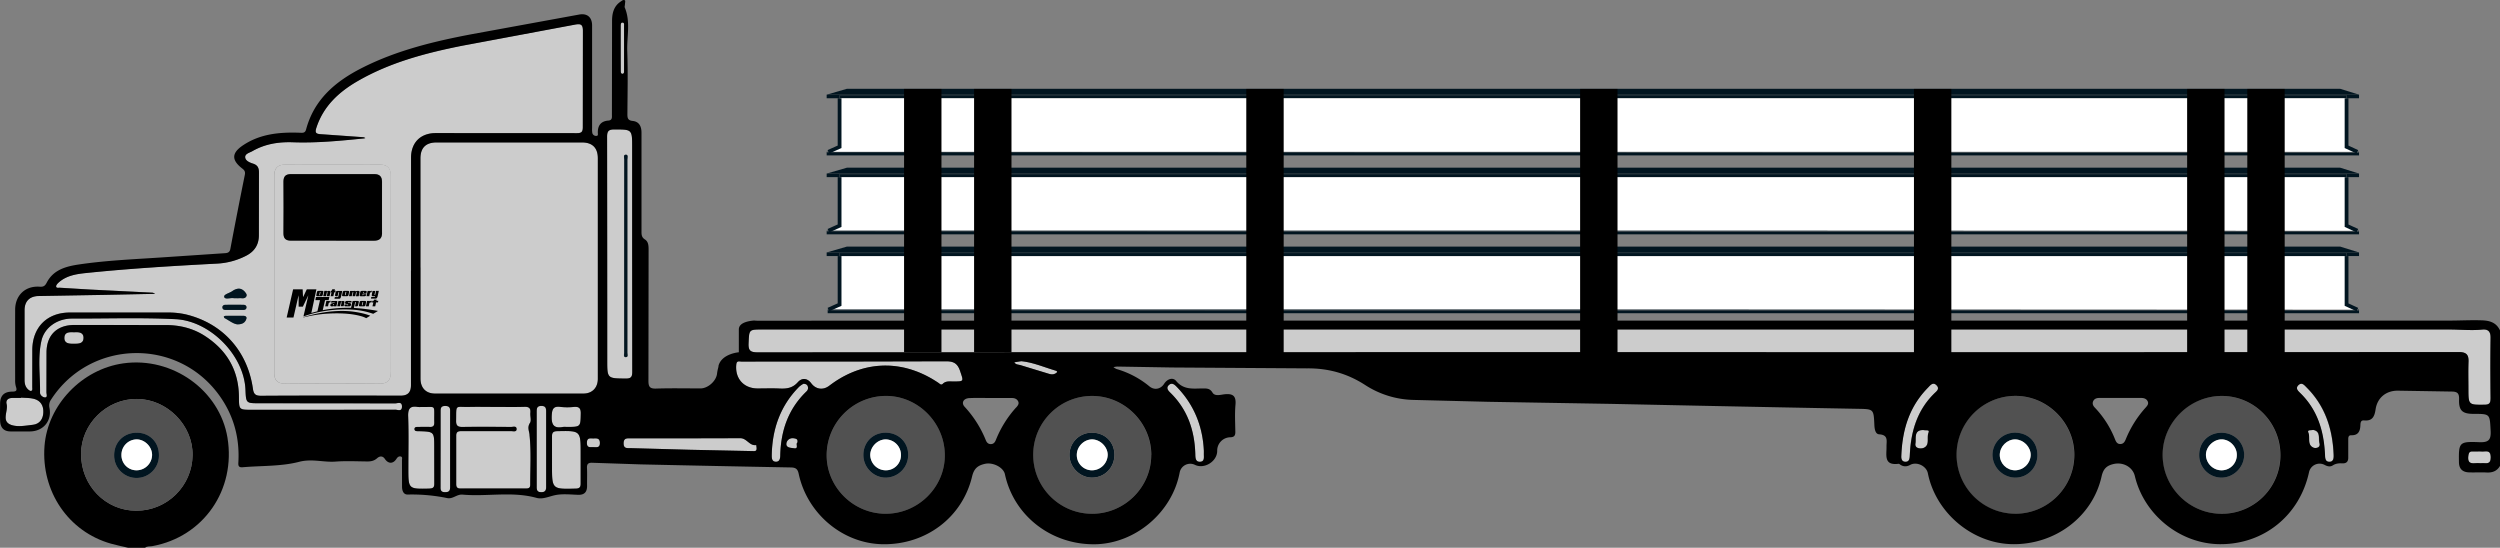 <?xml version="1.0" encoding="UTF-8"?> <svg xmlns="http://www.w3.org/2000/svg" xmlns:xlink="http://www.w3.org/1999/xlink" viewBox="0 0 2534.94 555.36"><rect x="0" y="0" width="2534.94" height="555.36" fill="#808080" stroke="none"/><style><![CDATA[.I{fill:#011520}.J{fill:#fff}.K{fill:#ccc}.L{fill:#515151}.M{clip-path:url(#A)}]]></style><defs><clipPath id="A" transform="translate(0 -.58)"><path d="M0 0h2534.94v555.94H0z" fill="none"></path></clipPath><clipPath id="B" transform="translate(0 -.58)"><path d="M290.72 293.9h93.38v29.34h-93.38z" fill="none"></path></clipPath><path id="C" d="M2390.35 313.93H839.93l11.4-5.08v-49.2h1528.04v49.2l11 5.08z"></path></defs><path d="M2392 175.98H838.23l20.57-5.96h1514.02l19.17 5.96zM839.93 153.93l-1.7.76 1552.12-.76H839.93z" class="I"></path><use xlink:href="#C" class="J"></use><g class="I"><path d="M851.32 96.6h1528.04v3.03H851.32zm-12.08 218.1H2392v2.9H839.24z"></path><path d="M2392 95.98H838.23l20.57-5.96h1514.02l19.17 5.96zM840.9 313.93l-1.67.76 1551.14-.76H840.9z"></path></g><use xlink:href="#C" y="-160" class="J"></use><g class="I"><path d="M838.23 154.7H2392v2.9H838.23zm13.1 21.9v3.03h-13.1v-3.66H2392v3.66h-12.63v-3.03H851.32zm0 80h1528.04v3.03H851.32zm-13.1-21.9H2392v2.9H838.23z"></path><path d="M851.32 176.6h1528.04v3.03H851.32zm1528.04 80H851.32v3.03h-13.1v-3.66H2392v3.66h-12.63v-3.03zm0-160H851.32v3.03h-13.1v-3.66H2392v3.66h-12.63V96.6z"></path></g><use xlink:href="#C" y="-80" class="J"></use><path d="M839.93 233.93l-1.7.76 1552.12-.76H839.93z" class="I"></path><g class="M"><path d="M1629.65 357.1q-430.8 0-861.56.17c-7.34 0-9.55-1.74-9.2-9.17.62-14 .17-14 14.25-14q854.9 0 1709.83 0c11.23 0 22.45 1.25 33.7.1 5.74-.6 8.67 1.66 8.56 8.22-.33 20.64-.23 41.3 0 61.94 0 4.44-1.37 5.94-5.83 6-16.58.2-16.58.32-16.58-16.14 0-9.22-.25-18.44.1-27.64.26-7.06-2.47-9.58-9.6-9.58q-383.17.2-766.35.1z" class="K"></path><path d="M2392 255.98H838.23l20.57-5.96h1514.02l19.17 5.96z" class="I"></path><path d="M2525.35 463.58c.07 8.16-5.13 5.68-9.22 6.06-.84.08-1.7 0-2.56 0-4.9-.53-12.14 2.73-10.9-7.35.4-3.2 1.17-4.68 4.5-4.52 3.06.14 6.15-.16 9.2.05 3.9.26 8.9-2.1 9 5.75" class="K"></path><path d="M2392 313.93v.76l-1.6-.76h1.6zm0-80v.76l-1.6-.76h1.6zm0-80v.76l-1.6-.76h1.6z" class="I"></path><path d="M2366.1 460.75c.16 3.34.13 7.3-4.05 7.5-4.6.2-4.53-3.9-4.7-7.46-1.14-23.65-7.54-45.2-25.12-62.26-2.35-2.27-5.17-4.9-1.65-8.1 3.25-3 5.7 0 7.8 2.1 19 18.76 26.64 42.18 27.74 68.25m-14.35-11.3c1.28 4.68-4.08 5.28-6 4.5-6.9-2.83-3.25-10.25-5.36-15.38-1.28-3.13 2.5-2 4.8-2.67 8 1.26 5.2 8.72 6.52 13.54" class="K"></path><path d="M2252.82 401.47c32.77.05 59.36 27.06 59.3 60.25a59.37 59.37 0 0 1-59.64 59.23c-32.93 0-59.9-27-59.84-59.83.06-32.65 27.34-59.7 60.17-59.65m-.46 82.82c12.52.06 23.25-10.67 23.14-23.13-.12-12.7-10.07-22.4-23-22.4-13.07 0-22.6 9.48-22.6 22.5a22.68 22.68 0 0 0 22.42 23" class="L"></path><path d="M2275.5 461.16c.1 12.46-10.62 23.2-23.14 23.13a22.68 22.68 0 0 1-22.42-23c0-13 9.53-22.5 22.6-22.5 12.9 0 22.84 9.72 23 22.4m-22.74 15.72a15.5 15.5 0 0 0 15.31-15.81c-.08-8.4-7.5-15.7-15.78-15.52s-15.75 7.88-15.54 16c.344 8.586 7.407 15.367 16 15.36" class="I"></path><path d="M2268.07 461.07a15.5 15.5 0 0 1-15.31 15.81c-8.593.007-15.656-6.774-16-15.36-.2-8.1 7.28-15.78 15.54-16s15.7 7.13 15.78 15.52" class="J"></path><path d="M2103.16 461.16c.024 24.188-14.536 46.004-36.882 55.26s-48.07 4.13-65.156-13-22.168-42.85-12.87-65.18 31.14-36.85 55.33-36.78c32.42.05 59.58 27.25 59.58 59.7m-59.9 23.13c12.8.08 22.73-10.14 22.6-23.3s-9.65-22.32-22.8-22.24a22.69 22.69 0 0 0-22.73 22.67c.328 12.516 10.423 22.572 22.94 22.85" class="L"></path><path d="M2065.86 461c.13 13.16-9.8 23.38-22.6 23.3-12.525-.28-22.623-10.346-22.94-22.87a22.69 22.69 0 0 1 22.73-22.69c13.16-.08 22.7 9.2 22.8 22.24m-6.8.46c.1-8.23-7.26-15.75-15.57-15.9s-15.7 7.16-15.77 15.6c-.078 8.604 6.826 15.647 15.43 15.74 8.587-.043 15.6-6.858 15.9-15.44" class="I"></path><path d="M2043.5 445.55c8.3.15 15.67 7.67 15.57 15.9-.306 8.578-7.326 15.387-15.9 15.43-8.604-.093-15.508-7.136-15.43-15.74.08-8.43 7.47-15.74 15.77-15.6" class="J"></path><path d="M1963.54 390.8c3.54 3.7-.35 6.16-2.63 8.42-17.24 17.1-23.46 38.56-24.52 62-.15 3.48-.33 7.15-4.6 7-4-.12-4-3.92-4.07-4.88.9-28 8.4-51.32 27-70.18 2.36-2.4 5.08-6.34 8.85-2.42m-12.67 45.38c1.68.62 5.85-.84 4.45 2.56-2.14 5.2 1.85 12.88-5.25 15.57-2.23.84-8.95.92-8-4.58.9-5.2-2.16-14.3 8.8-13.55m-730.24 20.78v2.64c-.2 3.4 1.2 8.38-3.76 8.63-5.16.27-4.8-4.75-4.93-8.43-.8-23.9-8.14-45.07-25.7-62-2.3-2.2-3.9-4.9-1-7.44 3.12-2.74 5.74-.28 7.9 1.94 17.82 18.3 26.33 40.5 27.48 64.68" class="K"></path><path d="M1130 461.02c.08 12.83-9.64 23-22.2 23.27s-23.34-10.42-23.36-22.9a22.44 22.44 0 0 1 22.72-22.64c13.12-.08 22.74 9.3 22.83 22.27m-6.8.36c.1-8.12-7.46-15.75-15.7-15.83s-15.6 7.24-15.64 15.67a15.42 15.42 0 0 0 15.45 15.66c8.586-.09 15.58-6.92 15.88-15.5" class="I"></path><path d="M1107.47 445.55c8.23.08 15.8 7.7 15.7 15.83-.3 8.58-7.294 15.41-15.88 15.5a15.42 15.42 0 0 1-15.45-15.66c0-8.43 7.35-15.75 15.64-15.67" class="J"></path><path d="M1107.27 401.47c32.76 0 60 27.15 60 59.85s-27.08 59.66-60 59.63c-32.993-.017-59.727-26.777-59.7-59.77s26.777-59.727 59.77-59.7m.5 82.82c12.55-.24 22.27-10.44 22.2-23.27s-9.7-22.35-22.83-22.27a22.44 22.44 0 0 0-22.78 22.67c0 12.48 10.9 23.15 23.36 22.9" class="L"></path><path d="M1070.08 375.75c2.6.76 1.94 1.84.12 2.9-2.25 1.3-4.47 1.06-6.87.32l-28.72-8.75c-2.1-.67-4.82-.4-6.14-2.88l7-1.1c12 1.17 23.14 6.1 34.64 9.5m-96.6.44c3.62 10.8 4.2 10.57-7 10.62-3.7 0-7.48-.68-10.6 2.42-1.67 1.66-3.1-.17-4.45-1.08-36-24.3-76.46-23.18-110.64 3-6.32 4.85-13.77 3.6-18.3-2.58-3.9-5.3-9.45-5.7-13.56-1-5.18 5.88-11.18 6.74-18.26 6.4-7.48-.37-15-.08-22.5-.08-14.22 0-23.23-10.33-21.58-24.57.47-4 3.45-2.65 5.44-2.66q53.2-.14 106.4-.06l100.25-.23c8.1-.13 12.18 2 14.8 9.82" class="K"></path><path d="M958.06 461.14c.33 32.6-26.93 59.8-59.9 59.8S838 493.83 838.23 461.2c.355-32.998 27.14-59.596 60.14-59.72 32.4 0 59.37 27 59.7 59.67m-60 23.15a23 23 0 0 0 22.8-23.27c-.07-12.77-9.9-22.32-22.92-22.27s-22.52 9.67-22.5 22.67c0 12.5 10.33 22.94 22.62 22.9" class="L"></path><path d="M920.87 461.02a23 23 0 0 1-22.8 23.27c-12.3 0-22.6-10.4-22.62-22.9 0-12.94 9.56-22.6 22.5-22.64s22.85 9.5 22.92 22.27M898 476.88a15.3 15.3 0 0 0 15.55-15.46c.068-8.588-6.774-15.64-15.36-15.83-8.23-.05-15.66 7.35-15.73 15.67.086 8.56 6.98 15.5 15.54 15.62" class="I"></path><path d="M913.55 461.42A15.3 15.3 0 0 1 898 476.88c-8.594-.11-15.52-7.075-15.58-15.67.07-8.32 7.5-15.72 15.73-15.67 8.622.17 15.495 7.257 15.4 15.88" class="J"></path><path d="M839.93 153.93l-1.7.76v-.76h1.7zm0 80l-1.7.76v-.76h1.7zm.97 80l-1.67.76v-.76h1.67z" class="I"></path><path d="M819 391.65a4.64 4.64 0 0 1-1.18 5.15c-18.55 17.78-26.18 40-26.66 65.2-.06 3.05-.76 6.3-4.5 6.2s-4.2-3.2-4.14-6.4c.44-26.76 8.7-50.38 27.8-69.66a25.24 25.24 0 0 1 4.33-3c2.54.1 3.84.92 4.35 2.5m-14 52.78c2.62.4 4.3 1 3.52 4.45-2 1.12 1.8 6.5-3.32 5.67-2.88-.47-8-.32-7.8-4.46.13-3.08 2.9-6.36 7.6-5.66m-38.14 6.85c.1 1.48.54 3 .27 4.43-.37 2-2.3 1.72-3.77 1.7L700 456.05l-60.74-1.67c-3.4-.1-6.87.7-6.92-4.78 0-5.68 3.53-5.14 7.18-5.14q27.62 0 55.23 0l55.73-.14c6.84-.15 9.48 8.12 16.37 6.94m-125.72-74.13c0 5.1-1.4 6.74-6.6 6.7-18.76-.18-18.76 0-18.77-18.55q0-113.34-.16-226.67c0-5.6 1.6-7.35 7.2-7.35 18.22.02 18.22-.17 18.22 18.16v108.5l.1 119.22m-5-19.58q.1-98 0-195.94c0-1.7 1-4.68-1.44-4.74-3-.06-1.76 3.1-1.77 4.84q-.12 48.87-.06 97.72 0 49.1 0 98.23c0 1.62-1.13 4.56 1.67 4.5s1.54-3 1.54-4.6" class="K"></path><path d="M636.14 161.6q.08 98 0 195.94c0 1.63 1.17 4.55-1.54 4.6s-1.66-2.88-1.67-4.5q-.1-49.1 0-98.23 0-48.85.06-97.72c0-1.73-1.25-4.9 1.77-4.84 2.45.06 1.44 3.05 1.44 4.74" class="I"></path><g class="K"><path d="M632.8 26.52v45c0 1.32.18 3.2-1.56 3.3s-1.78-1.87-1.78-3.14q-.1-22.77-.05-45.53c0-1.32.1-3.28 1.7-3.26 2.17 0 1.67 2.2 1.68 3.63M608.24 449c.1 5.43-3.5 4.27-6.6 4.37-2.93-.27-6.58 1.2-6.57-4.34 0-5.84 3.88-4.35 7-4.5s6.1-.25 6.17 4.48m-2.1-288.6q0 111.85 0 223.7c0 9-5.72 14.88-14.6 14.9q-75.24.08-150.5 0c-9.23 0-14.72-5.73-14.73-15.2q0-56.3 0-112.62h-.05q0-55.28 0-110.57 0-16.23 16.34-16.25 73.7 0 147.43 0c10.57 0 16.1 5.48 16.1 16.05M582.56 25c6.1-1.16 8.58-.73 8.48 6.7l-.1 97.26c0 4.75-1.44 6.06-6.1 6L442 134.88c-15.62 0-25.23 9.57-25.23 25.12q0 57.08 0 114.15h-.08q0 58.1 0 116.2c0 7.45-3.15 10.83-10.8 10.8-47.1-.13-94.2-.18-141.3.1-5.74 0-7.44-1.8-8.2-7.16-5.5-38.54-31-66.5-68.13-75.38a80.56 80.56 0 0 0-18.76-1.86q-49.4 0-98.8 0c-23.08 0-38 15.07-38 38.18l-.05 37.37c0 1.44.56 3.6-1.27 3.94-1.06.2-2.68-1.18-3.64-2.22-2.3-2.5-2.92-5.63-2.9-9v-70.65c0-9.05 5.1-14.2 14.28-14.37l67-1.17 48.57-1c.84 0 1.68-.15 2.52-.22a9.67 9.67 0 0 0-2.65-1l-63.3-3.16-30.6-1.85c-1.3-.1-3.63.7-3.8-1.36-.1-1.17 1.24-2.73 2.3-3.7 8.33-7.6 19-8.95 29.46-10 43.53-4.46 87.2-7.08 130.9-9.38a72.1 72.1 0 0 0 30.3-8.16c8.24-4.34 12.62-11.12 12.6-20.6l.08-63.47c.05-4.8-1.3-7.66-6-9.18-3.38-1.07-7.7-2.86-7.95-6.44s4.5-4.6 7.3-6.2c12.78-7.34 26.65-9.53 41.28-9 24.05.84 48-1.5 71.9-3.9a8.18 8.18 0 0 0 1.4-.4 7.94 7.94 0 0 0-2.11-.84l-43.3-3.08c-4.73-.27-5.85-1.63-4.36-6.27 7.1-22 22.76-36.48 42-47.57 32.9-19 69.18-28.48 106-35.85L582.5 25M384.74 389c8.54.07 11.53-3.72 11.5-11.74l-.06-98.78q0-50.16 0-100.3c0-7.6-3.42-11.28-11.16-11.26q-47.85.12-95.7 0c-7.82 0-11.26 3.74-11.26 11.22q0 100.05 0 200.1c0 7.23 3.2 10.8 10.95 10.76q47.85-.3 95.7 0m-134.9-65.9c.5-1.78-1-2.8-2.78-2.83-6.12-.08-12.24-.07-18.36 0a6.21 6.21 0 0 0-1.81.63c.24.57.32 1.44.74 1.65 4.63 2.4 8.76 5.9 13 6.37 5.37.07 8.13-1.95 9.22-5.8m.06-11.3c.1-1.85-1.36-2.7-3.05-2.7q-9.18-.1-18.37 0c-1.68 0-3.13.9-3 2.75s1.62 2.47 3.3 2.48h17.86c1.7 0 3.17-.7 3.25-2.53m-.24-11.1c1.08-1.7-.18-3.32-1.27-4.6-2.1-2.45-4.75-4-8.08-3.16a13.19 13.19 0 0 0-4.59 2.13c-2.93 2.2-9.18 3.37-8.42 6.07.84 3 6.65.6 9.62 1.24 2.3 0 4 .13 5.7 0 2.42-.23 5.34 1 7-1.66m332.2 111.84c5.24-.46 7.18 1.2 7.07 6.74-.27 13.53 0 13.54-14.48 13.54a19.32 19.32 0 0 0-3.57 0c-9.4 1.8-11.8-2.33-11.4-11.3.3-6.86 1.64-10.08 9.12-9a58.79 58.79 0 0 0 13.26 0m6.97 77.74c.05 3.7-1.26 5-5 5.1-24 .62-24 .7-24-23.48V442.3c0-3.6 1.26-5 5.1-5.1 24-.54 24-.62 23.94 23v30.16m-39.9-78.7c4.15 0 4.78 2.23 4.77 5.52q0 38.4 0 76.8c0 3.66-1.4 5.23-5.17 5.15s-4.47-2.06-4.45-5.26v-76.28c0-3.43.3-5.95 4.83-5.92m-17.15.9c4.86-.16 6.36 1.6 5.94 6.18-.32 3.4 1.2 7.64-.35 10.06-2.94 4.56-1 7.63-.46 12.12 1.82 16.68.7 33.7.75 50.58 0 2.92-1.3 3.83-4 3.83q-33.53-.07-67 0c-3.34 0-4.06-1.8-4.06-4.5V441.7c0-3.63 1.76-4.55 5.1-4.52h50.66c2 0 5.4 1.1 5.45-2 .05-3.66-3.58-2.24-5.65-2.25-16.37-.12-32.75-.24-49.12 0-4.9.1-6.65-1.38-6.55-6.3.32-17.34-1.5-13.6 13.6-14 8.2-.2 16.38 0 24.57 0 10.4 0 20.82.24 31.2-.1"></path><path d="M456.38 494.58c0 3.74-2 4.53-5.24 4.5s-4.46-1.38-4.43-4.66l.06-38.88v-38.88c0-3.35.88-5 4.6-5 3.4 0 5.08 1.1 5.08 4.66q-.06 39.14 0 78.26m-16.05-4.16c.06 3.77-1.25 4.94-5 5-21.33.46-21.33.54-21.33-20.48 0-17.56.43-35.13-.2-52.66-.3-7.92 2-11 9.85-9.62a20.25 20.25 0 0 0 3.57 0c15.7.5 12.66-3.56 13.07 15.78.07 3.32-1.2 4.6-4.48 4.45-4.08-.17-8.18 0-12.27 0-1.6 0-3.4.17-3.33 2.23s1.9 2.08 3.46 2.1h1c15.56.5 15.56.5 15.56 16.32l.06 36.82m-39.6-81.38c2.38 0 6.85-2.27 6.83 3.23s-4.4 3.15-6.83 3.17l-75.25.1h-70.14c-13.06 0-13 0-13.1-13-.17-26.93-12.15-47.36-34.5-61.86-11.9-7.73-25.33-11-39.34-11.07l-93.17-.06c-17.62 0-28.1 10.45-28.1 27.9l-.07 40.45c0 1.78 1.3 5-1.3 5.1-2.1.07-5.23-2.07-5.2-4.85.24-17.52-2.47-35.25 1.4-52.5 3-13.55 16.1-22.66 31.2-22.62 35 .1 70-1.1 104.9.64s69.32 36.45 70.8 71.44c.58 13.8.58 13.8 14.18 13.8l137.7.13m-4.46-31.75c0 8-3 11.8-11.5 11.74q-47.85-.4-95.7 0c-7.74.05-10.95-3.53-10.95-10.76q0-100 0-200.1c0-7.48 3.44-11.25 11.26-11.22q47.85.2 95.7 0c7.74 0 11.18 3.65 11.16 11.26q-.08 50.16 0 100.3l.06 98.78m-17.15-133.2c5.54 0 8.25-2.3 8.24-7.9q-.06-25.84 0-51.7c0-5.23-2.34-7.86-7.74-7.85q-42.22.08-84.46 0c-5.38 0-7.76 2.2-7.72 7.65q.2 26.12 0 52.2c-.05 5.5 2.4 7.65 7.74 7.6h42l42 .05"></path></g><path d="M387.38 236.14c0 5.6-2.7 7.94-8.24 7.9l-42-.05c-14 0-28-.1-42 0-5.35.06-7.8-2.08-7.74-7.6q.2-26.1 0-52.2c0-5.45 2.34-7.67 7.72-7.65q42.22.12 84.46 0c5.4 0 7.75 2.62 7.74 7.85q0 25.85 0 51.7"></path><path d="M247.1 320.24c1.73 0 3.28 1.05 2.78 2.83-1.1 3.84-3.85 5.86-9.22 5.8-4.23-.46-8.36-4-13-6.37-.42-.2-.5-1.08-.74-1.65a6.21 6.21 0 0 1 1.81-.63h18.36m-.2-11.17c1.7 0 3.14.86 3.05 2.7s-1.56 2.5-3.25 2.53h-17.86c-1.7 0-3.18-.68-3.3-2.48s1.32-2.73 3-2.75q9.2-.1 18.37 0m1.52-12.97c1.1 1.27 2.35 2.88 1.27 4.6-1.7 2.68-4.62 1.43-7 1.66-1.7.16-3.4 0-5.7 0-3-.65-8.78 1.75-9.62-1.24-.76-2.7 5.5-3.87 8.42-6.07a13.19 13.19 0 0 1 4.59-2.13c3.33-.8 6 .7 8.08 3.16" class="I"></path><path d="M230.65 443.82c8.7 52.83-24.28 100.46-76.16 109.94-2.47.46-5.18-.14-7.38 1.6h-17.4c-5.75-1.36-11.56-2.5-17.25-4.12-43.1-12.17-70.84-53-67.33-99 3.17-41.62 37.87-77.92 79.98-83.82 49.72-6.93 97.6 27.27 105.54 75.38m-35.4 17.78c.48-30.4-25.83-56.94-56.56-57.05s-56.43 25.34-56.5 55.7c-.08 32 24.7 57.54 55.93 57.6 31.24.074 56.72-25.012 57.13-56.25"></path><path d="M138.7 404.55c30.73.1 57 26.64 56.56 57.05-.41 31.238-25.9 56.324-57.13 56.25-31.22-.06-56-25.6-55.93-57.6.07-30.36 25.9-55.8 56.5-55.7m22.44 56.8c0-13-9.5-22.55-22.5-22.6s-23 9.76-22.9 22.82a22.7 22.7 0 0 0 34.28 19.87 22.7 22.7 0 0 0 11.11-20.1" class="L"></path><path d="M138.65 438.75c13 0 22.5 9.57 22.5 22.6a22.7 22.7 0 0 1-34.076 20.217 22.7 22.7 0 0 1-11.314-19.987c-.06-13.06 9.77-22.86 22.9-22.82m15.56 22.56c0-8.3-7.37-15.74-15.65-15.77-8.597.1-15.49 7.143-15.4 15.74a15.27 15.27 0 0 0 15.36 15.6c8.58-.09 15.534-7 15.7-15.57" class="I"></path><path d="M138.56 445.54c8.28 0 15.68 7.48 15.65 15.77-.156 8.58-7.11 15.48-15.7 15.57a15.27 15.27 0 0 1-15.36-15.6c-.09-8.597 6.803-15.64 15.4-15.74" class="J"></path><path d="M84.68 342.42c.07 6.2-5.23 6.1-9.77 6.15s-9.6-.06-9.64-5.76c0-6.58 5.6-6 10.12-5.88 4.5-.3 9.23.05 9.3 5.5m-50.22 62c6.8 1.82 9.8 7 9.46 13.9s-3.87 11.55-10.6 12.37c-7.2.86-15.2 2.4-21.7.23-10.9-3.65-3.05-14.07-4.93-21.25-1.06-4 1.73-6.25 6-6.18h8.66v-.38c4.38.4 8.9.18 13.1 1.3" class="K"></path><g fill="none" stroke="#011520" stroke-miterlimit="10" stroke-width="3.83"><path d="M851.32 259.64v49.2l-11.4 5.08m1550.43.01l-11-5.08v-49.2m-1528.03-160v49.2l-11.4 5.08m1550.43.01l-11-5.08v-49.2"></path><path d="M851.32 179.64v49.2l-11.4 5.08m1550.43.01l-11-5.08v-49.2"></path></g><path d="M2516.3 324.8c-11.1-.36-22.15.27-33.22.27q-563.4 0-1126.77 0-288.36 0-576.73.13h-11a27.16 27.16 0 0 1-3.84-.22c-7.72.64-15.58 2.83-15.58 9.1v23.12s-17 1.32-20.55 13.4a14.61 14.61 0 0 1-.59 3.12 41 41 0 0 0-1 5.52c-1.06 7.36-9.3 14.6-16.67 14.6-15 0-30.05-.33-45.05.16-6.5.22-7.83-1.93-7.8-8.06l.16-132.6c0-4-.08-8.22-3.77-10.57-3.15-2-3.43-4.55-3.42-7.76V134.72c0-6.33-2.14-11.36-9-12.1-4.7-.5-5.33-2.8-5.3-6.75.13-21.33.62-42.68-.14-64-.52-14.73 3.55-29.8-2.53-44.23-.35-.83.13-2 .17-3 0-1.46.66-3.68 0-4.23-1.5-1.2-3.16.4-4.5 1.3-6.82 4.62-8.52 11.76-8.56 19.26l-.15 95.22c0 2.66.58 5.74-3.56 6.06-7.53.58-10.8 4.9-10.73 12.23 0 1.2.64 3.2-1.3 3.3a3.89 3.89 0 0 1-4.27-2.92 24 24 0 0 1-.23-5.1q0-52 0-103.92c0-8.38-5-12.56-13.06-11.1L478.86 34.58C440.3 41.86 402.22 51 366.93 68.94c-26.72 13.57-48.47 31.87-56.58 62.38-1 3.84-3.7 3.37-6.4 3.27-20.23-.7-39.9 1-57.4 12.65-11.74 7.8-12.1 15-.86 23.67 2.26 1.75 3.2 3.24 2.57 6.36q-7.6 37.5-14.68 75.1c-.63 3.34-2.5 4.14-5.25 4.33l-61.16 4.1c-29 2-58.16 3.07-87 7.33-13.1 1.94-26.05 5.27-32.86 18.58-1.65 3.2-3.3 4.26-7 4-14.6-1.1-24.92 8.7-24.95 23.32q-.1 35.58 0 71.16a21.76 21.76 0 0 0 .82 7c1.43 4.08 0 4.88-3.87 4.9C4 397.2.13 401.3.08 409.47c0 5.8-.2 11.6.05 17.4.27 6.55 3.52 10.55 10.5 10.6h20c13.37-.23 22.2-10.88 19.5-24a10.51 10.51 0 0 1 1.82-8.55c39.54-60.74 127.9-62.9 170.33-4.1 14.53 20.13 20.75 42.68 19.45 67.4-.15 2.9-.57 6 4.25 5.56 19.16-1.67 39-.75 57.3-5.5 13.12-3.4 24.76.68 37.05-.24 10.7-.8 21.5-.22 32.24-.13 3.7 0 6.88-.65 9.84-3.3 2.37-2.13 5.5-2.7 7.8.68 3.55 5.23 8.43 5.24 11.85-.12 1.05-1.65 2.34-2.66 4.13-2.34 2.2.4 1.4 2.45 1.4 3.8l.06 26.62c0 4.1 1.3 8.33 5.82 8.2a177.63 177.63 0 0 1 40.07 3.62c5.72 1.13 9.67-4.07 15.53-3.54 24.9 2.23 50.12-3.54 74.92 3.3 6.42 1.77 12.74-1.52 19.12-2.8 7.38-1.48 15.3-.57 23-.3 6.73.23 9.24-3.07 9.17-9.3-.08-6 .2-12-.1-17.92-.2-4.1 1.4-5.42 5.3-5.27l49 1.64q76.18 1.7 152.4 3.1c5.1.08 7 1.7 8 6.58 8.76 40.58 44.83 70.63 85.17 71.27 43.62.68 80.74-27 90.65-68.8 1.95-8.2 6-11.15 13.06-12.72 8.15-1.8 18.7 3.58 20.2 10.56 9 42.06 46.92 71.56 91.24 71 41-.56 78.54-32.45 86-73a10.9 10.9 0 0 1 15.3-7.59c9.56 4.76 22.68-3.36 22.72-14.06a13.48 13.48 0 0 1 13.28-13.83c3.77-.1 5.13-1.64 5.1-5.3-.12-9.2-.67-18.48.14-27.63.78-8.8-2.35-11.53-10.85-10.7-4.14.42-10 2.43-12.47-1.7s-5.55-4.18-9.3-4.2c-9.82 0-19.77 1.9-27.56-7.6-3.3-4-9-2-12.1 2.8-3.5 5.52-9.83 6.9-15 2.7a92 92 0 0 0-33.22-17.55 13.86 13.86 0 0 1-3.23-1.94 23.26 23.26 0 0 1 4-.59l55.23.94 137.14.9c21.7-.2 41 5.3 58.93 16.92a93.66 93.66 0 0 0 49.18 15.08l75.65 1.9 124.28 2.1 96.14 2q77 1.57 153.92 3c16.35.3 16.35.06 17.07 16.14.18 4 .83 9.48 4.88 9.73 9.65.6 7.34 6.93 7.45 12.42.18 8.54-3.08 19.44 12.2 17.46.67-.1 1.48.74 2.2 1.18 3.24 1.93 6.35 1.74 9.66-.07 6.62-3.62 16.4 1.12 17.87 8.5 8 40 44.92 71.1 85.37 71.88 43.44.84 81.65-27.68 90.78-68.66 1.73-7.8 5.23-11.1 12.5-12.67 9.46-2.06 19.07 3.16 21.24 12.3 9.32 39.37 45.9 68.72 86.07 69.05 44.5.37 81-29 90.54-73a10.93 10.93 0 0 1 15.82-7.36c2.72 1.44 5.5 2.23 8.24.5 3.06-2 6.32-2.27 9.77-2.1 4.06.2 6-1.8 5.93-5.86v-18.43c0-2.22.23-4.28 3.13-4.2 7.12.2 9-4.3 9.18-10.23.08-2.65.48-5.13 3.74-4.82 8.43.82 10.6-3.94 11.68-11.2 1.76-11.95 10.82-19.14 22.84-18.95l54.2.9c6.28 0 7.8 2.13 7.6 8-.36 11.23 3.3 14.6 14.5 14.62 17.24 0 16.56.06 17.5 17 .54 9.78-2.3 12.1-11.82 11.7-20.15-.8-20.63.28-20.3 20.36.1 6.8 3.7 10 10.1 10.27 6 .23 12-.2 17.9.12s10.68-1.43 13.7-6.83V335.2c-3.68-8-10.1-10.12-18.64-10.4M43.93 418.36c-.33 6.73-3.87 11.55-10.6 12.37-7.2.86-15.2 2.4-21.7.23C.75 427.3 8.6 416.9 6.7 409.7c-1.06-4 1.73-6.25 6-6.18h8.66v-.38c4.38.4 8.9.18 13.1 1.3 6.8 1.82 9.8 7 9.46 13.9m31-69.78c-4.4 0-9.6-.06-9.64-5.76 0-6.58 5.6-6 10.12-5.88 4.5-.3 9.23.05 9.3 5.5.07 6.2-5.23 6.1-9.77 6.15m325.83 66.85l-75.25.1h-70.14c-13.06 0-13 0-13.1-13-.17-26.93-12.15-47.36-34.5-61.86-11.9-7.73-25.33-11-39.34-11.07l-93.17-.06c-17.62 0-28.1 10.45-28.1 27.9l-.07 40.45c0 1.78 1.3 5-1.3 5.1-2.1.07-5.23-2.07-5.2-4.85.24-17.52-2.47-35.25 1.4-52.5 3-13.55 16.1-22.66 31.2-22.62 35 .1 70-1.1 104.9.64s69.32 36.45 70.8 71.44c.58 13.8.58 13.8 14.18 13.8l137.7.13c2.38 0 6.85-2.27 6.83 3.23s-4.4 3.15-6.83 3.17m5.2-14.2c-47.1-.13-94.2-.18-141.3.1-5.74 0-7.44-1.8-8.2-7.16-5.5-38.54-31-66.5-68.13-75.38a80.56 80.56 0 0 0-18.76-1.86q-49.4 0-98.8 0c-23.08 0-38 15.07-38 38.18l-.05 37.37c0 1.44.56 3.6-1.27 3.94-1.06.2-2.68-1.18-3.64-2.22-2.3-2.5-2.92-5.63-2.9-9v-70.65c0-9.05 5.1-14.2 14.28-14.37l67-1.17 48.57-1c.84 0 1.68-.15 2.52-.22a9.67 9.67 0 0 0-2.65-1l-63.3-3.16-30.6-1.85c-1.3-.1-3.63.7-3.8-1.36-.1-1.17 1.24-2.73 2.3-3.7 8.33-7.6 19-8.95 29.46-10 43.53-4.46 87.2-7.08 130.9-9.38a72.1 72.1 0 0 0 30.3-8.16c8.24-4.34 12.62-11.12 12.6-20.6l.08-63.47c.05-4.8-1.3-7.66-6-9.18-3.38-1.07-7.7-2.86-7.95-6.44s4.5-4.6 7.3-6.2c12.78-7.34 26.65-9.53 41.28-9 24.05.84 48-1.5 71.9-3.9a8.18 8.18 0 0 0 1.4-.4 7.94 7.94 0 0 0-2.11-.84l-43.3-3.08c-4.73-.27-5.85-1.63-4.36-6.27 7.1-22 22.76-36.48 42-47.57 32.9-19 69.18-28.48 106-35.85l113.84-21.3c6.1-1.16 8.58-.73 8.48 6.7l-.1 97.26c0 4.75-1.44 6.06-6.1 6l-142.83-.08c-15.62 0-25.23 9.57-25.23 25.12q0 57.08 0 114.15h-.08q0 58.1 0 116.2c0 7.45-3.15 10.83-10.8 10.8m29.48 94.2c-21.33.46-21.33.54-21.33-20.48 0-17.56.43-35.13-.2-52.66-.3-7.92 2-11 9.85-9.62a20.25 20.25 0 0 0 3.57 0c15.7.5 12.66-3.56 13.07 15.78.07 3.32-1.2 4.6-4.48 4.45-4.08-.17-8.18 0-12.27 0-1.6 0-3.4.17-3.33 2.23s1.9 2.08 3.46 2.1h1c15.56.5 15.56.5 15.56 16.32l.06 36.82c.06 3.77-1.25 4.94-5 5m21-.8c0 3.74-2 4.53-5.24 4.5s-4.46-1.38-4.43-4.66l.06-38.88v-38.88c0-3.35.88-5 4.6-5 3.4 0 5.08 1.1 5.08 4.66q-.06 39.14 0 78.26m80.48-53.66c1.82 16.68.7 33.7.75 50.58 0 2.92-1.3 3.83-4 3.83q-33.53-.07-67 0c-3.34 0-4.06-1.8-4.06-4.5v-49.13c0-3.63 1.76-4.55 5.1-4.52h50.66c2 0 5.4 1.1 5.45-2 .05-3.66-3.58-2.24-5.65-2.25-16.37-.12-32.75-.24-49.12 0-4.9.1-6.65-1.38-6.55-6.3.32-17.34-1.5-13.6 13.6-14 8.2-.2 16.38 0 24.57 0 10.4 0 20.82.24 31.2-.1 4.86-.16 6.36 1.6 5.94 6.18-.32 3.4 1.2 7.64-.35 10.06-2.94 4.56-1 7.63-.46 12.12m11.67 58.18c-3.76-.08-4.47-2.06-4.45-5.26V417.5c0-3.43.3-5.95 4.83-5.92 4.15 0 4.78 2.23 4.77 5.52q0 38.4 0 76.8c0 3.66-1.4 5.23-5.17 5.15m35.07-3.62c-24 .62-24 .7-24-23.48V442.3c0-3.6 1.26-5 5.1-5.1 24-.54 24-.62 23.94 23v30.16c.05 3.7-1.26 5-5 5.1m-9.34-62.53a19.32 19.32 0 0 0-3.57 0c-9.4 1.8-11.8-2.33-11.4-11.3.3-6.86 1.64-10.08 9.12-9a58.79 58.79 0 0 0 13.26 0c5.24-.46 7.18 1.2 7.07 6.74-.27 13.53 0 13.54-14.48 13.54m17.2-33.82q-75.24.08-150.5 0c-9.23 0-14.72-5.73-14.73-15.2q0-56.3 0-112.62h-.05q0-55.28 0-110.57 0-16.23 16.34-16.25 73.7 0 147.43 0c10.57 0 16.1 5.48 16.1 16.05q0 111.85 0 223.7c0 9-5.72 14.88-14.6 14.9m10.08 54.32c-2.93-.27-6.58 1.2-6.57-4.34 0-5.84 3.88-4.35 7-4.5s6.1-.25 6.17 4.48c.1 5.43-3.5 4.27-6.6 4.37m583.63-63.08c3.12-2.74 5.74-.28 7.9 1.94 17.82 18.3 26.33 40.5 27.48 64.68v2.64c-.2 3.4 1.2 8.38-3.76 8.63-5.16.27-4.8-4.75-4.93-8.43-.8-23.9-8.14-45.07-25.7-62-2.3-2.2-3.9-4.9-1-7.44M629.4 26.15c0-1.32.1-3.28 1.7-3.26 2.17 0 1.67 2.2 1.68 3.63v45c0 1.32.18 3.2-1.56 3.3s-1.78-1.87-1.78-3.14q-.1-22.77-.05-45.53m-13.66 339.14q0-113.34-.16-226.67c0-5.6 1.6-7.35 7.2-7.35 18.22.02 18.22-.17 18.22 18.16v108.5l.1 119.22c0 5.1-1.4 6.74-6.6 6.7-18.76-.18-18.76 0-18.77-18.55M767.1 455.7c-.37 2-2.3 1.72-3.77 1.7l-63.35-1.34-60.74-1.67c-3.4-.1-6.87.7-6.92-4.78 0-5.68 3.53-5.14 7.18-5.14q27.62 0 55.23 0l55.73-.14c6.84-.15 9.48 8.12 16.37 6.94.1 1.48.54 3 .27 4.43m41.37-6.83c-2 1.12 1.8 6.5-3.32 5.67-2.88-.47-8-.32-7.8-4.46.13-3.08 2.9-6.36 7.6-5.66 2.62.4 4.3 1 3.52 4.45m9.36-52.07c-18.55 17.78-26.18 40-26.66 65.2-.06 3.05-.76 6.3-4.5 6.2s-4.2-3.2-4.14-6.4c.44-26.76 8.7-50.38 27.8-69.66a25.24 25.24 0 0 1 4.33-3c2.54.1 3.84.92 4.35 2.5a4.64 4.64 0 0 1-1.18 5.15m80.3 124.15c-33 0-60.16-27.12-59.93-59.76.355-32.998 27.14-59.596 60.14-59.72 32.4 0 59.37 27 59.7 59.67s-26.93 59.8-59.9 59.8M966.5 386.8c-3.7 0-7.48-.68-10.6 2.42-1.67 1.66-3.1-.17-4.45-1.08-36-24.3-76.46-23.18-110.64 3-6.32 4.85-13.77 3.6-18.3-2.58-3.9-5.3-9.45-5.7-13.56-1-5.18 5.88-11.18 6.74-18.26 6.4-7.48-.37-15-.08-22.5-.08-14.22 0-23.23-10.33-21.58-24.57.47-4 3.45-2.65 5.44-2.66q53.2-.14 106.4-.06l100.25-.23c8.1-.13 12.18 2 14.8 9.82 3.62 10.8 4.2 10.57-7 10.62m63.8 26.4a109.48 109.48 0 0 0-20.43 32.71c-.86 2.2-2.1 4.3-5.06 4.4s-4.38-1.87-5.27-4.07a110.64 110.64 0 0 0-21.45-33.79c-3.65-4-1.18-8.5 4.85-8.78 7.3-.35 14.63-.1 22-.1h20.94c2.6 0 5.12.7 6.47 3.3s-.5 4.67-2 6.36m4.32-43c-2.1-.67-4.82-.4-6.14-2.88l7-1.1c12 1.17 23.14 6.1 34.64 9.5 2.6.76 1.94 1.84.12 2.9-2.25 1.3-4.47 1.06-6.87.32l-28.72-8.75m132.65 91.1c0 32.77-27.08 59.66-60 59.63-32.993-.017-59.727-26.777-59.7-59.77s26.777-59.727 59.77-59.7c32.76 0 60 27.15 60 59.85m788.08-22.64c-2.14 5.2 1.85 12.88-5.25 15.57-2.23.84-8.95.92-8-4.58.9-5.2-2.16-14.3 8.8-13.55 1.68.62 5.85-.84 4.45 2.56m5.57-39.46c-17.24 17.1-23.46 38.56-24.52 62-.15 3.48-.33 7.15-4.6 7-4-.12-4-3.92-4.07-4.88.9-28 8.4-51.32 27-70.18 2.36-2.4 5.08-6.34 8.85-2.42 3.54 3.7-.35 6.16-2.63 8.42m82.42 121.73a59.74 59.74 0 0 1-51.549-89.718 59.74 59.74 0 0 1 51.799-29.762c32.42.05 59.58 27.25 59.58 59.7-.055 33.014-26.816 59.757-59.83 59.8m132-107.5a108.78 108.78 0 0 0-20 31.89c-1 2.5-2.35 5-5.78 4.93-3.2-.1-4.27-2.6-5.2-4.93a98.76 98.76 0 0 0-20.52-32.09c-1.78-1.84-2.7-4.1-1.53-6.53s3.56-3.15 6-3.18h42.46c2.84 0 5.6.74 6.84 3.6 1.15 2.63-.76 4.6-2.3 6.35m77.2 107.5c-32.93 0-59.9-27-59.84-59.83.06-32.65 27.34-59.7 60.17-59.65s59.36 27.06 59.3 60.25a59.37 59.37 0 0 1-59.64 59.23m93.32-67c-6.9-2.83-3.25-10.25-5.36-15.38-1.28-3.13 2.5-2 4.8-2.67 8 1.26 5.2 8.72 6.52 13.54s-4.08 5.28-6 4.5m16.25 14.26c-4.6.2-4.53-3.9-4.7-7.46-1.14-23.65-7.54-45.2-25.12-62.26-2.35-2.27-5.17-4.9-1.65-8.1 3.25-3 5.7 0 7.8 2.1 19 18.76 26.64 42.18 27.74 68.25.16 3.34.13 7.3-4.05 7.5m163.14-63.9c0 4.44-1.37 5.94-5.83 6-16.58.2-16.58.32-16.58-16.14 0-9.22-.25-18.44.1-27.64.26-7.06-2.47-9.58-9.6-9.58q-383.17.2-766.35.1h-97.27q-430.8 0-861.56.17c-7.34 0-9.55-1.74-9.2-9.17.62-14 .17-14 14.25-14q854.9 0 1709.83 0c11.23 0 22.45 1.25 33.7.1 5.74-.6 8.67 1.66 8.56 8.22-.33 20.64-.23 41.3 0 61.94m-9.07 65.3c-.84.08-1.7 0-2.56 0-4.9-.53-12.14 2.73-10.9-7.35.4-3.2 1.17-4.68 4.5-4.52 3.06.14 6.15-.16 9.2.05 3.9.26 8.9-2.1 9 5.75.07 8.16-5.13 5.68-9.22 6.06"></path><path d="M2217.7 90.17h37.92v273.8h-37.92zm61 0h37.92v273.8h-37.92zm-338 0h37.92v273.8h-37.92zm-338.5 0h37.92v273.8h-37.92zm-338.5 0h37.92v273.8h-37.92zm-955 213.5h0zm61.8 1.53a3.94 3.94 0 0 0-.77-.07h-2.93a7.91 7.91 0 0 0-.85.06 1.33 1.33 0 0 0-1.31 1.17l-.47 2.23a10.71 10.71 0 0 0-.21 1.13.7.7 0 0 0 .62.83 3.72 3.72 0 0 0 .81.09h3.2a4.36 4.36 0 0 0 .81-.07 1.28 1.28 0 0 0 1.12-1l.22-1 .47-2.26a.79.79 0 0 0-.71-1.06m-2.26 1.42l-.54 2.56a.44.44 0 0 1-.45.4c-.25 0-.38-.13-.33-.4l.55-2.56a.62.62 0 0 1 .26-.37.46.46 0 0 1 .41 0c.08 0 .12.24.1.35m-26.4-1.23a1.4 1.4 0 0 0-.6-.22c-.53 0-1.06-.06-1.6 0h-2.62c-.87 0-1.34.38-1.44 1.57h2.72a2.46 2.46 0 0 1 .09-.29.51.51 0 0 1 .63-.27c.27.08.17.3.15.48s0 .1-.06.16l-1.34.4-1.75.54a1.29 1.29 0 0 0-.92.93 4.66 4.66 0 0 0-.12.63 1 1 0 0 0 .82 1.23 3.05 3.05 0 0 0 1 .11c.5-.05 1-.2 1.46-.3h.13v.25h2.7l.93-4.4a.72.72 0 0 0-.26-.82m-3.17 3.7a.45.45 0 0 1-.39.37c-.32.06-.48-.1-.45-.4a.72.72 0 0 1 .52-.68l.52-.17-.2.9"></path><path d="M355.54 307.66a2.27 2.27 0 0 0-.54-.24l-1.54-.42a3.09 3.09 0 0 1-.51-.18.29.29 0 0 1-.1-.44.45.45 0 0 1 .51-.17c.2.05.23.2.2.38a.53.53 0 0 0 0 .13h2.84c0-.2.08-.36.1-.52a.79.79 0 0 0-.74-1 4.52 4.52 0 0 0-.74-.06h-3.07a3.64 3.64 0 0 0-.74.06 1.26 1.26 0 0 0-1.11.78 7.83 7.83 0 0 0-.28 1.16.62.62 0 0 0 .41.71 7 7 0 0 0 .77.26l1.58.42c.52.15.55.4.35.8a.47.47 0 0 1-.55.23c-.23-.08-.2-.26-.17-.43s0-.25.07-.4h-2.88l-.17.94a.73.73 0 0 0 .66.88 3.94 3.94 0 0 0 .77.08h3.24a4.89 4.89 0 0 0 .85-.08 1.27 1.27 0 0 0 1-1l.22-1a.8.8 0 0 0-.47-.9m28.12-2.65h-1.93l.24-1.15h-2.75l-.27 1.18h-1.32l-.36 1.65h1.32l-.9 3.95h2.82l.85-4h1.9z"></path><path d="M340.45 294.73h-1.14l.3-1.42h-2.74l-.35 1.45h-.88l-.37 1.64h.9l-.88 3.93h2.7l.9-3.94h1zm35.45 10.3a1.82 1.82 0 0 0-1.11.69c0-.06.12-.48.1-.55h-2.7l-1.16 5.46h2.85l.63-2.95a1.16 1.16 0 0 1 1-1h1.2l.34-1.63a7 7 0 0 0-1.14 0m-41.5.05a1.65 1.65 0 0 0-.89.61c0-.06.12-.48.1-.55h-2.7l-1.16 5.46h2.85l.63-2.95a1.17 1.17 0 0 1 1-1l.7-.1.33-1.56c-.32 0-.58 0-.83.08m41.75-10.16a1.59 1.59 0 0 0-.87.59c0-.06.12-.47.1-.53h-2.65l-1.14 5.35h2.8l.6-2.9a1.16 1.16 0 0 1 1-1c.2 0 .43-.06.67-.1l.33-1.53a5 5 0 0 0-.82.08"></path><path d="M363.64 294.98a4.11 4.11 0 0 0-1.4 0 4 4 0 0 0-1.4.48 1.72 1.72 0 0 0-1.38-.53 4.33 4.33 0 0 0-1.59.27l-.23.08v-.3H355l-1.14 5.38h2.78l.68-3.18.17-.7a.44.44 0 0 1 .55-.27c.17.06.2.17.17.44v.05l-.6 2.77-.18.9h2.73v-.1l.8-3.73a.44.44 0 0 1 .55-.34c.2 0 .26.18.2.48l-.37 1.72-.4 2h2.78l.24-1.1.6-2.9a1.06 1.06 0 0 0-.91-1.34m-21.35 5.36l.33-1.6.48-2.2a.43.43 0 0 1 .46-.39c.25 0 .36.12.3.38l-.26 1.22-.2 1-.37 1.67c0 .16-.14.73-.43.73h-3.08l-.4 1.7H344c1.27 0 1.66-1.56 1.84-2.4l.78-3.62.4-1.9h-4.87a1.84 1.84 0 0 0-1.85 1.46l-.54 2.52a1.08 1.08 0 0 0 .94 1.39 2.65 2.65 0 0 0 .63.07z"></path><path d="M353.48 295.06a2.7 2.7 0 0 0-.69-.12h-3.24c-.23 0-.47 0-.7.05a1.34 1.34 0 0 0-1.33 1.21l-.57 2.64a5.59 5.59 0 0 0-.09.7.61.61 0 0 0 .48.69 2.53 2.53 0 0 0 .76.13h3.24a5.26 5.26 0 0 0 .89-.08 1.29 1.29 0 0 0 1.12-1.1l.34-1.63.33-1.62a.69.69 0 0 0-.54-.87m-2.4 1.28c0 .2-.08.4-.13.62l-.4 1.94c-.06.3-.2.42-.47.4s-.36-.12-.3-.4l.32-1.5.2-1c.07-.34.2-.44.46-.44s.36.1.33.35m-23.7-1.24a2.87 2.87 0 0 0-.71-.13h-3.33a4.67 4.67 0 0 0-.83.08 1.27 1.27 0 0 0-1.11 1.09l-.36 1.7-.32 1.6a.67.67 0 0 0 .52.82 2.65 2.65 0 0 0 .73.12h3.35a4.6 4.6 0 0 0 .64-.05 1.34 1.34 0 0 0 1.27-1.18l.43-2.06.23-1.2a.65.65 0 0 0-.51-.79m-2.4 1.36l-.24 1.14-.27 1.33a.83.83 0 0 0 0 .15.4.4 0 0 1-.44.32c-.28 0-.37-.12-.3-.44l.32-1.53.2-.94c.07-.3.2-.4.44-.4s.4.12.33.38"></path><path d="M367.8 297.8h3.63l.37-1.87c.1-.62-.14-.8-.66-.9a2.8 2.8 0 0 0-.57-.08h-3.46a3.66 3.66 0 0 0-.57.05 1.31 1.31 0 0 0-1.22 1.12.5.5 0 0 0 0 .13l-.48 2.2-.17.87a.74.74 0 0 0 .62 1 3.3 3.3 0 0 0 .63.09h3.35a4.46 4.46 0 0 0 .63-.05 1.39 1.39 0 0 0 1.07-.62 5.63 5.63 0 0 0 .39-1.46h-2.85l-.15.67a1.06 1.06 0 0 1-.09.25.47.47 0 0 1-.54.14.24.24 0 0 1-.15-.3l.25-1.2m.34-1.58a.45.45 0 0 1 .6-.25.23.23 0 0 1 .17.25.91.91 0 0 1 0 .17c0 .14-.07.28-.1.43H368a4.3 4.3 0 0 1 .17-.6m-33.67-1.1a1.3 1.3 0 0 0-.46-.18 3.34 3.34 0 0 0-2 .3c-.08 0-.55.27-.65.3 0-.13.22-.55.23-.64h-2.72q-.57 2.7-1.15 5.4h2.8a1.66 1.66 0 0 0 .06-.21l.75-3.5a1.66 1.66 0 0 1 .06-.21.48.48 0 0 1 .55-.23c.16.06.2.18.16.44a.2.2 0 0 0 0 .07l-.73 3.4a1.78 1.78 0 0 0 0 .26h2.8v-.18l.45-2.1.37-1.8a1 1 0 0 0-.47-1.1"></path></g><g clip-path="url(#B)"><path d="M348.75 305.42a1.83 1.83 0 0 0-.46-.18 3.47 3.47 0 0 0-2 .3c-.08 0-.55.27-.65.3 0-.12.22-.54.23-.64h-2.7l-1.17 5.32h2.8a1.6 1.6 0 0 0 .05-.21l.75-3.5a.73.73 0 0 1 .06-.21.47.47 0 0 1 .54-.23c.17.06.2.18.16.44v.07l-.72 3.38a1.87 1.87 0 0 0 0 .25h2.77c0-.06 0-.12.05-.18l.44-2.1.37-1.78a1 1 0 0 0-.47-1.1m35.3-10.4h-2.8v.06l-.68 3.16-.15.67a.46.46 0 0 1-.55.28c-.2-.06-.23-.18-.18-.46h0l.6-2.75.2-.94h-2.8a1.21 1.21 0 0 0 0 .18l-.54 2.56-.27 1.38a1 1 0 0 0 .41 1 1.59 1.59 0 0 0 .72.25 4.38 4.38 0 0 0 2.06-.24l.25-.1-.14.37c0 .16-.37.72-.66.72h-3.08l-.38 1.7h4.76c1.27 0 1.88-1.56 2.06-2.4z"></path></g><path d="M329.23 316.64a142.28 142.28 0 0 0-21.55 4.94l-.06.32a139.16 139.16 0 0 1 21.14-3.64c12.64-1 22.62-.42 29.2.6 10.24 1.6 13.34 3.78 13.34 3.78l4.13-2.5c-1.5-.64-6.77-2.66-17-4.1-12-1.68-24.4-.1-29.25.58m29.64-4.36l.36-1.6.34-1.45.56-2.6a.59.59 0 0 1 .28-.36.44.44 0 0 1 .37 0 .41.41 0 0 1 .1.36l-.52 2.53-.28 1.47h1.54a1.48 1.48 0 0 0 1.62-1.4l.58-2.73a5 5 0 0 0 .06-.54.65.65 0 0 0-.45-.66 1.41 1.41 0 0 0-.45-.11c-.54 0-1.07-.06-1.6 0a24.11 24.11 0 0 0-2.69 0c-1.2.13-1.2.13-1.44 1.3l-.73 3.46-.48 2.18a54.49 54.49 0 0 0-4.24 0 127 127 0 0 0-24.5 2.4l2.37-10.18h3.62l.7-3.15h-13.56l-.6 3.15h4.7l-2.64 11.33a132.59 132.59 0 0 0-6 1.63l-.15.05 5.14-24h-9.68c-.52.84-3.7 7.82-3.77 7.86-.3-1.82-.3-4.85-.5-7.86h-9.67c-.08.4-6.55 28.64-6.55 28.64h6.9l5.13-22.38h.05c.15 3.45 0 8.6.1 11.34h4.24l.1-.17 5.27-11a.88.88 0 0 1 .12-.15v.13l-4.87 21.07v.05a114 114 0 0 1 21-5.42 126 126 0 0 1 29.95-1.38 76.51 76.51 0 0 1 19.77 4.13l4.84-2.92a215.06 215.06 0 0 0-24.47-3.05M916.7 90.17h37.92V357.2H916.7zm71 0h37.92V357.2H987.7z" class="M"></path></svg> 